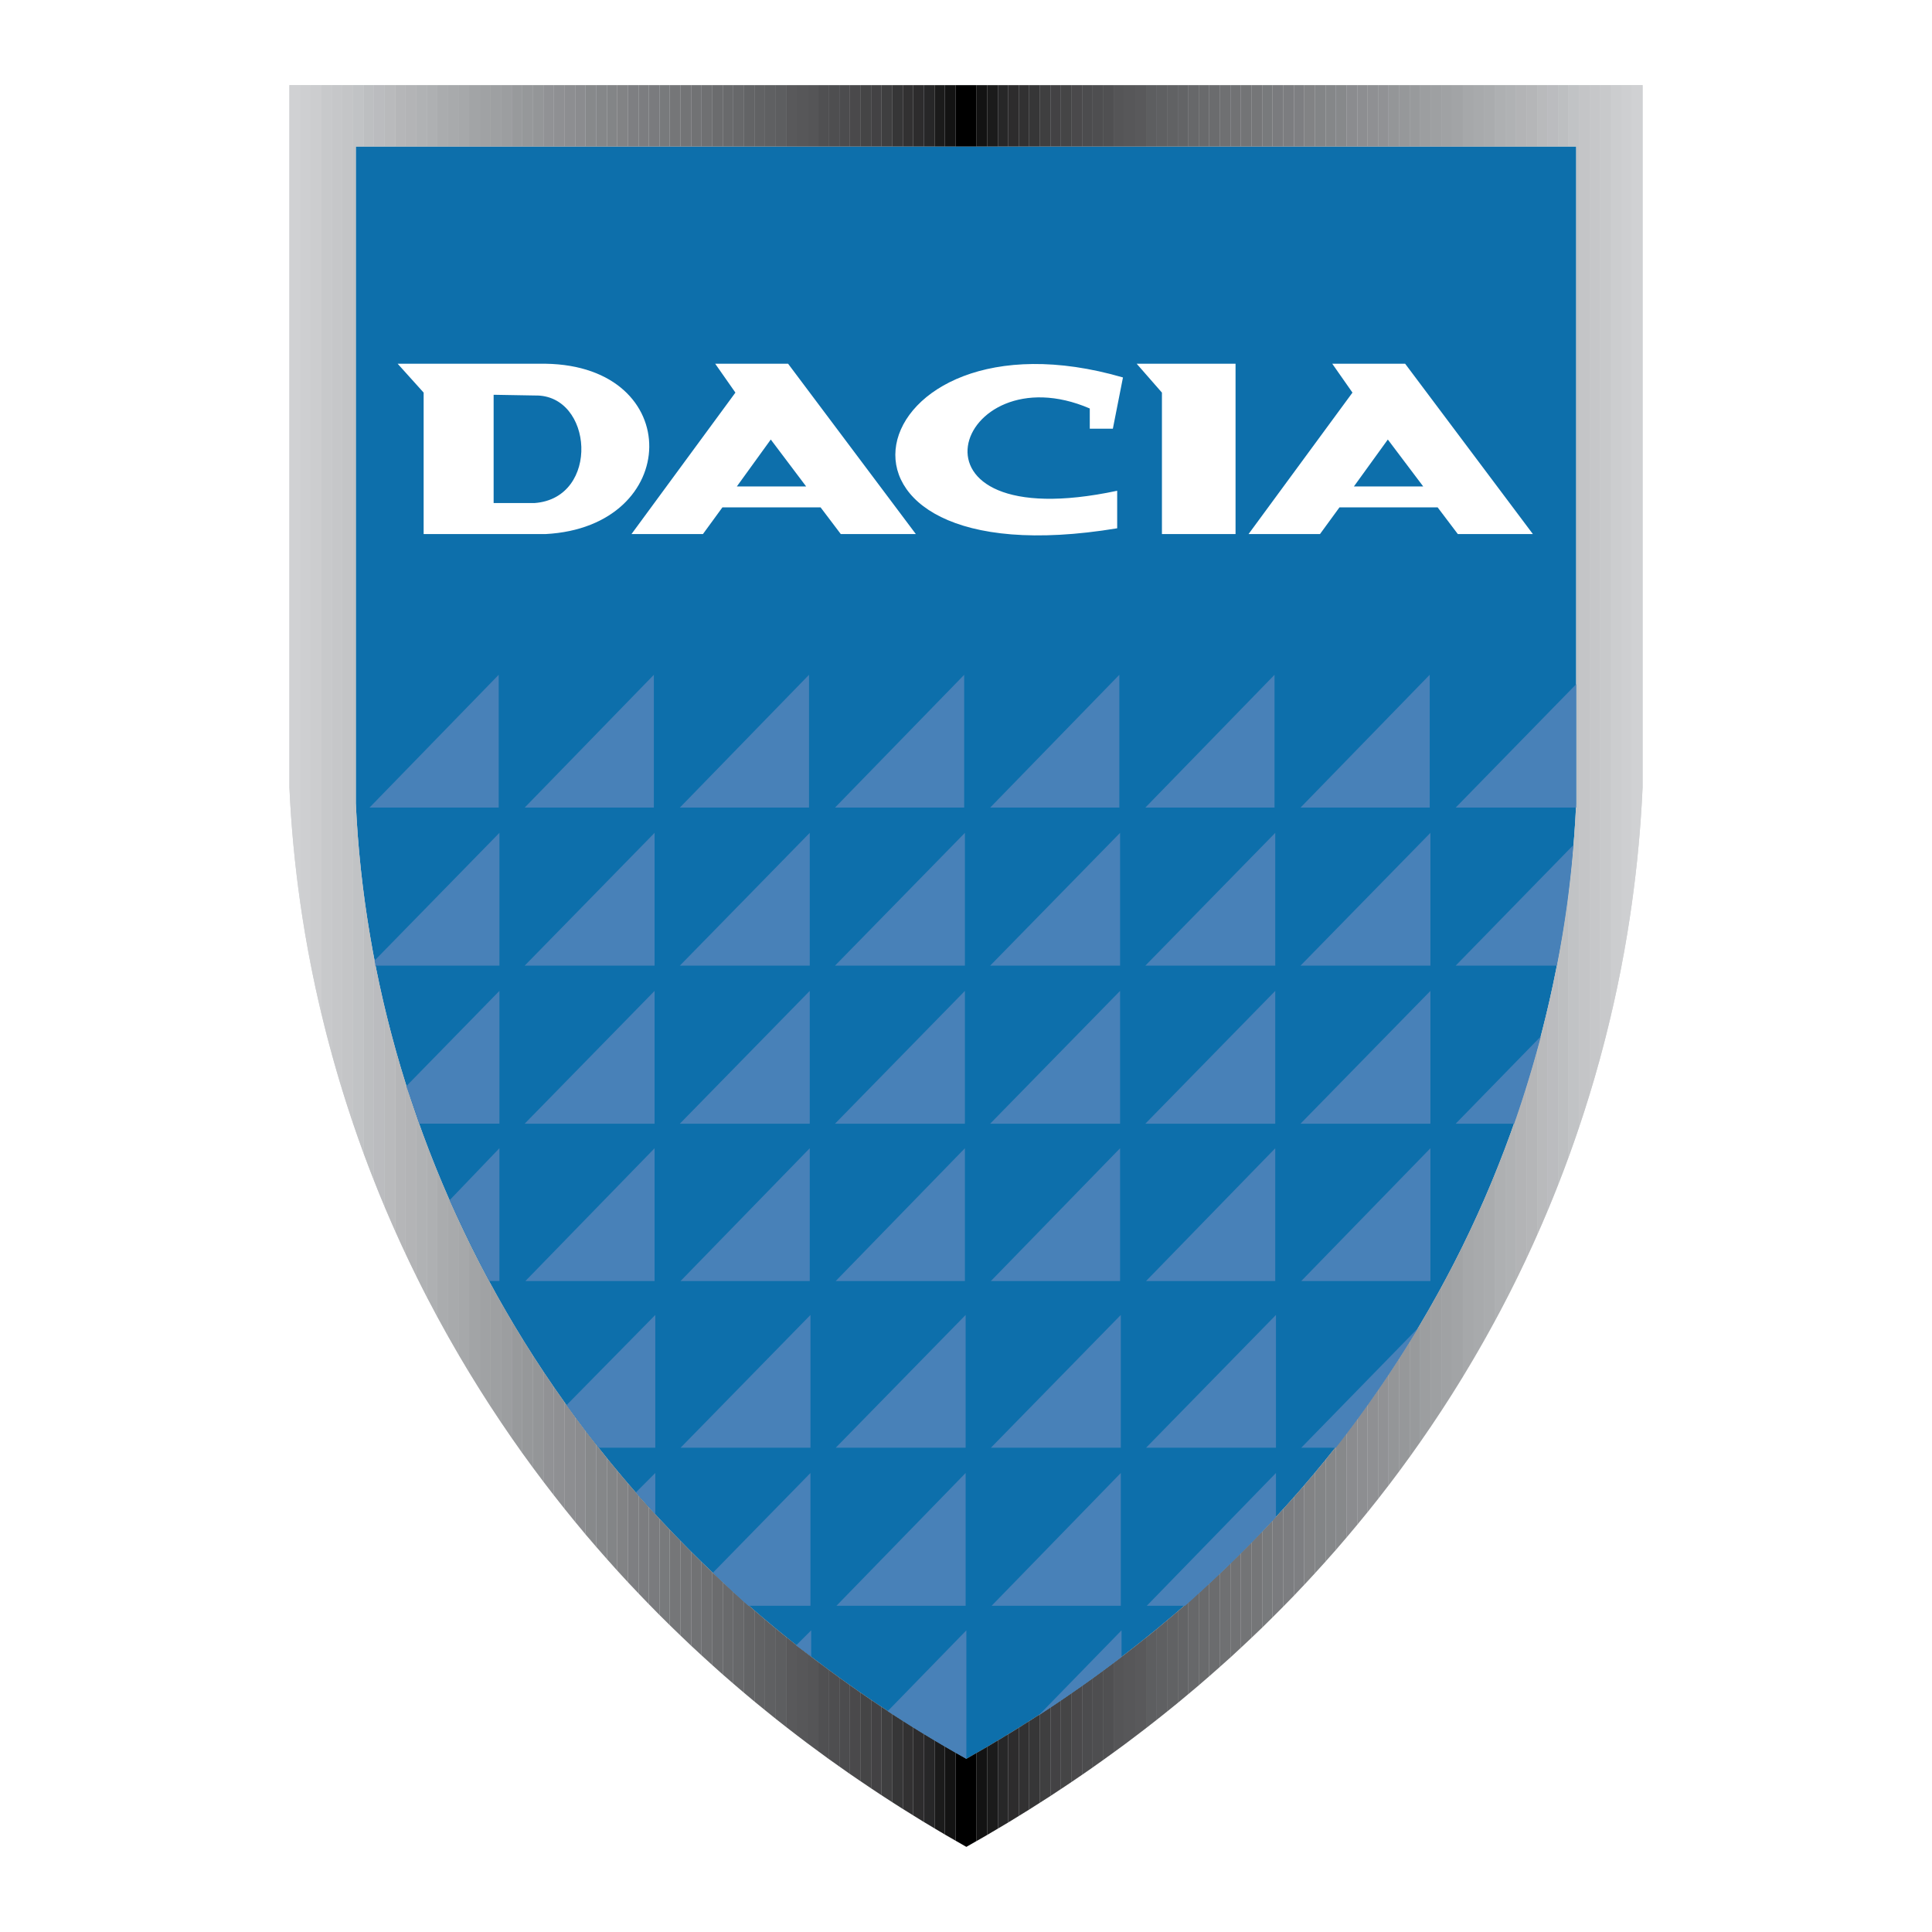 <svg id="dacia" xmlns="http://www.w3.org/2000/svg" width="528" height="528" viewBox="0 0 528 528">
  <path id="Path_692" data-name="Path 692" d="M0,0H528V528H0Z" fill="#fff" fill-rule="evenodd"/>
  <path id="Path_693" data-name="Path 693" d="M213.879,489.948C338.732,419.73,393.958,306.325,398.686,200.406V8.5H28.872v191.91C33.606,306.325,91.4,420.919,213.879,489.948Zm0-24.06C326.3,402.573,376.2,300.408,380.543,204.746V25.261H47.018V204.748C51.357,300.408,103.23,403.754,213.879,465.888Z" transform="translate(50.22 14.778)" fill="#d0d1d3" fill-rule="evenodd"/>
  <path id="Path_694" data-name="Path 694" d="M202.357,455.243C314.782,391.928,364.682,289.763,369.022,194.1V14.616H35.5V194.1C39.835,289.763,91.708,393.109,202.357,455.243Z" transform="translate(61.741 25.423)" fill="#0d6fab" fill-rule="evenodd"/>
  <path id="Path_695" data-name="Path 695" d="M295.092,36.288H315.01l34.911,46.548H329.409l-5.523-7.3H297.065l-5.328,7.3H272.213l28.4-38.658-5.52-7.889ZM310.277,57l9.667,12.82H301.009Zm-68.635-20.71H268.66V82.836H248.542V44.177Zm-3.75,3.747-2.761,14h-6.309V48.517c-36.689-15.779-54.637,35.7,7.49,22.485V81.258C145.785,96.248,165.311,18.931,237.891,40.035ZM126.456,36.288h19.921l34.911,46.548H160.775l-5.523-7.3H128.428l-5.325,7.3H103.576l28.4-38.658ZM141.643,57l9.665,12.82H132.373ZM39.672,36.288H80.105c38.264.592,37.278,44.575,0,46.548H46.772V44.177l-7.1-7.889ZM65.9,44.769V74.354H77.147c17.948-1.381,15.976-29.783,0-29.388Z" transform="translate(69.005 63.119)" fill="#fff" fill-rule="evenodd"/>
  <path id="Path_697" data-name="Path 697" d="M165.75,8.5v191.91q-.707,15.865-2.959,31.906V8.5Z" transform="translate(283.156 14.778)" fill="#d0d1d3" fill-rule="evenodd"/>
  <path id="Path_698" data-name="Path 698" d="M164.544,8.5V232.315q-1.169,8.36-2.761,16.653V8.5Z" transform="translate(281.403 14.778)" fill="#cecfd1" fill-rule="evenodd"/>
  <path id="Path_699" data-name="Path 699" d="M163.662,8.5V248.965q-1.329,6.965-2.959,13.867V8.5Z" transform="translate(279.524 14.778)" fill="#cccdcf" fill-rule="evenodd"/>
  <path id="Path_700" data-name="Path 700" d="M162.582,8.5V262.831c-.915,3.89-1.893,7.774-2.959,11.659V8.5h2.959Z" transform="translate(277.646 14.778)" fill="#c8c9cb" fill-rule="evenodd"/>
  <path id="Path_701" data-name="Path 701" d="M161.376,8.5V274.49q-1.307,4.8-2.761,9.555V8.5Z" transform="translate(275.893 14.778)" fill="#c6c7c9" fill-rule="evenodd"/>
  <path id="Path_702" data-name="Path 702" d="M160.494,8.5V284.045q-1.412,4.631-2.959,9.218V8.5Z" transform="translate(274.014 14.778)" fill="#c4c5c7" fill-rule="evenodd"/>
  <path id="Path_703" data-name="Path 703" d="M159.414,8.5V293.263q-1.422,4.236-2.958,8.432V229.682q1.607-12.512,2.172-24.937V25.261h-2.172V8.5h2.959Z" transform="translate(272.135 14.778)" fill="#c1c3c5" fill-rule="evenodd"/>
  <path id="Path_704" data-name="Path 704" d="M158.208,8.5V25.261h-2.761V8.5Zm0,221.186V301.7q-1.331,3.653-2.761,7.287V247.2Q157.095,238.439,158.208,229.682Z" transform="translate(270.382 14.778)" fill="#bdbfc1" fill-rule="evenodd"/>
  <path id="Path_705" data-name="Path 705" d="M157.326,8.5V25.261h-2.959V8.5Zm0,238.707v61.779q-1.43,3.653-2.959,7.292V261.182q1.656-6.981,2.959-13.979Z" transform="translate(268.504 14.778)" fill="#bbbcbf" fill-rule="evenodd"/>
  <path id="Path_706" data-name="Path 706" d="M156.12,8.5V25.261h-2.761V8.5Zm0,252.686v55.092q-1.343,3.21-2.761,6.388V272.011Q154.855,266.6,156.12,261.182Z" transform="translate(266.75 14.778)" fill="#b9babc" fill-rule="evenodd"/>
  <path id="Path_707" data-name="Path 707" d="M155.238,8.5V25.261h-2.959V8.5Zm0,263.515v50.651c-.964,2.167-1.942,4.334-2.959,6.49V282.089Q153.853,277.06,155.238,272.011Z" transform="translate(264.872 14.778)" fill="#b5b6b8" fill-rule="evenodd"/>
  <path id="Path_708" data-name="Path 708" d="M154.158,8.5V25.261H151.2V8.5Zm0,273.6v47.063q-1.446,3.082-2.959,6.142V291.069Q152.756,286.594,154.158,282.092Z" transform="translate(262.993 14.778)" fill="#b3b4b6" fill-rule="evenodd"/>
  <path id="Path_709" data-name="Path 709" d="M152.952,8.5V25.261h-2.761V8.5Zm0,282.573V335.3q-1.348,2.737-2.761,5.457V298.7Q151.629,294.9,152.952,291.069Z" transform="translate(261.24 14.778)" fill="#b0b2b4" fill-rule="evenodd"/>
  <path id="Path_710" data-name="Path 710" d="M152.07,8.5V25.261h-2.959V8.5Zm0,290.21v42.05q-1.446,2.8-2.959,5.586v-40.1q1.533-3.768,2.959-7.539Z" transform="translate(259.361 14.778)" fill="#aeb0b2" fill-rule="evenodd"/>
  <path id="Path_711" data-name="Path 711" d="M150.99,8.5V25.261h-2.959V8.5Zm0,297.749v40.1q-1.455,2.691-2.959,5.355v-38.42q1.533-3.513,2.959-7.032Z" transform="translate(257.483 14.778)" fill="#aaacae" fill-rule="evenodd"/>
  <path id="Path_712" data-name="Path 712" d="M149.784,8.5V25.261h-2.761V8.5Zm0,304.779v38.42q-1.356,2.408-2.761,4.8v-37.1C147.965,317.356,148.891,315.318,149.784,313.275Z" transform="translate(255.73 14.778)" fill="#a8aaac" fill-rule="evenodd"/>
  <path id="Path_713" data-name="Path 713" d="M148.9,8.5V25.261h-2.959V8.5Zm0,310.9v37.1q-1.455,2.482-2.959,4.95V325.613c1.016-2.065,2-4.142,2.959-6.218Z" transform="translate(253.851 14.778)" fill="#a6a8aa" fill-rule="evenodd"/>
  <path id="Path_714" data-name="Path 714" d="M147.822,8.5V25.261h-2.959V8.5Zm0,317.117v35.837q-1.459,2.4-2.958,4.767V331.47C145.874,329.525,146.865,327.571,147.822,325.613Z" transform="translate(251.972 14.778)" fill="#a2a4a6" fill-rule="evenodd"/>
  <path id="Path_715" data-name="Path 715" d="M146.616,8.5V25.261h-2.761V8.5Zm0,322.974v34.746q-1.356,2.149-2.761,4.29V336.674q1.413-2.6,2.761-5.2Z" transform="translate(250.219 14.778)" fill="#a0a2a4" fill-rule="evenodd"/>
  <path id="Path_716" data-name="Path 716" d="M145.734,8.5V25.261h-2.959V8.5Zm0,328.181v33.831q-1.46,2.239-2.959,4.451V342.008Q144.287,339.349,145.734,336.677Z" transform="translate(248.341 14.778)" fill="#9ea0a2" fill-rule="evenodd"/>
  <path id="Path_717" data-name="Path 717" d="M144.654,8.5V25.261H141.7V8.5Zm0,333.509v32.952q-1.459,2.165-2.959,4.306V347.1q1.508-2.535,2.959-5.1Z" transform="translate(246.462 14.778)" fill="#9c9ea0" fill-rule="evenodd"/>
  <path id="Path_718" data-name="Path 718" d="M143.448,8.5V25.261h-2.761V8.5Zm0,338.61v32.16q-1.364,1.96-2.761,3.9v-31.5Q142.092,349.392,143.448,347.106Z" transform="translate(244.709 14.778)" fill="#989a9c" fill-rule="evenodd"/>
  <path id="Path_719" data-name="Path 719" d="M142.567,8.5V25.261h-2.959V8.5Zm0,343.168v31.5q-1.459,2.03-2.959,4.054V356.349q1.5-2.334,2.959-4.684Z" transform="translate(242.832 14.778)" fill="#96989a" fill-rule="evenodd"/>
  <path id="Path_720" data-name="Path 720" d="M141.486,8.5V25.261h-2.959V8.5Zm0,347.855v30.873c-.972,1.315-1.959,2.633-2.959,3.939v-30.3q1.5-2.256,2.959-4.509Z" transform="translate(240.952 14.778)" fill="#949698" fill-rule="evenodd"/>
  <path id="Path_721" data-name="Path 721" d="M140.28,8.5V25.261h-2.761V8.5Zm0,352.359v30.3c-.909,1.194-1.83,2.375-2.761,3.564v-29.8Q138.924,362.89,140.28,360.855Z" transform="translate(239.198 14.778)" fill="#919295" fill-rule="evenodd"/>
  <path id="Path_722" data-name="Path 722" d="M139.4,8.5V25.261H136.44V8.5Zm0,356.424v29.8c-.972,1.241-1.964,2.476-2.959,3.709V369.117Q137.94,367.029,139.4,364.92Z" transform="translate(237.322 14.778)" fill="#8f9093" fill-rule="evenodd"/>
  <path id="Path_723" data-name="Path 723" d="M138.192,8.5V25.261h-2.761V8.5Zm0,360.621v29.314q-1.364,1.693-2.761,3.375V372.914Q136.828,371.028,138.192,369.117Z" transform="translate(235.567 14.778)" fill="#8d8e91" fill-rule="evenodd"/>
  <path id="Path_724" data-name="Path 724" d="M137.311,8.5V25.261h-2.959V8.5Zm0,364.418v28.892c-.972,1.178-1.964,2.353-2.959,3.526V376.853Q135.852,374.893,137.311,372.914Z" transform="translate(233.69 14.778)" fill="#8b8c8f" fill-rule="evenodd"/>
  <path id="Path_725" data-name="Path 725" d="M136.231,8.5V25.261h-2.959V8.5Zm0,368.357v28.479c-.978,1.151-1.959,2.307-2.959,3.446V380.666Q134.772,378.776,136.231,376.853Z" transform="translate(231.811 14.778)" fill="#87898b" fill-rule="evenodd"/>
  <path id="Path_726" data-name="Path 726" d="M135.024,8.5V25.261h-2.761V8.5Zm0,372.17v28.112c-.909,1.044-1.835,2.082-2.761,3.115V384.107c.934-1.145,1.852-2.285,2.761-3.441Z" transform="translate(230.056 14.778)" fill="#858789" fill-rule="evenodd"/>
  <path id="Path_727" data-name="Path 727" d="M134.143,8.5V25.261h-2.959V8.5Zm0,375.611v27.786c-.972,1.09-1.964,2.178-2.959,3.263V387.693q1.492-1.783,2.959-3.586Z" transform="translate(228.179 14.778)" fill="#838587" fill-rule="evenodd"/>
  <path id="Path_728" data-name="Path 728" d="M133.063,8.5V25.261H130.1V8.5Zm0,379.2v27.462q-1.467,1.607-2.959,3.194v-27.18Q131.6,389.439,133.063,387.693Z" transform="translate(226.301 14.778)" fill="#828385" fill-rule="evenodd"/>
  <path id="Path_729" data-name="Path 729" d="M131.857,8.5V25.261H129.1V8.5Zm0,382.673v27.18c-.915.972-1.83,1.942-2.761,2.909V394.33q1.4-1.57,2.761-3.161Z" transform="translate(224.548 14.778)" fill="#7e7f82" fill-rule="evenodd"/>
  <path id="Path_730" data-name="Path 730" d="M130.975,8.5V25.261h-2.959V8.5Zm0,385.837v26.928c-.972,1.016-1.97,2.022-2.959,3.033V397.628Q129.508,395.989,130.975,394.333Z" transform="translate(222.669 14.778)" fill="#7c7d80" fill-rule="evenodd"/>
  <path id="Path_731" data-name="Path 731" d="M129.895,8.5V25.261h-2.959V8.5Zm0,389.132v26.665c-.978.989-1.964,1.986-2.959,2.969V400.842c1-1.068,1.978-2.139,2.959-3.213Z" transform="translate(220.791 14.778)" fill="#7a7b7e" fill-rule="evenodd"/>
  <path id="Path_732" data-name="Path 732" d="M128.689,8.5V25.261h-2.761V8.5Zm0,392.348v26.421c-.915.909-1.83,1.824-2.761,2.728V403.756Q127.325,402.3,128.689,400.844Z" transform="translate(219.037 14.778)" fill="#787a7c" fill-rule="evenodd"/>
  <path id="Path_733" data-name="Path 733" d="M127.807,8.5V25.261h-2.959V8.5Zm0,395.258v26.238c-.973.948-1.97,1.887-2.959,2.824V406.792c.994-1.011,1.983-2.016,2.959-3.038Z" transform="translate(217.159 14.778)" fill="#757678" fill-rule="evenodd"/>
  <path id="Path_734" data-name="Path 734" d="M126.727,8.5V25.261h-2.959V8.5Zm0,398.3v26.024q-1.467,1.4-2.959,2.778V409.758Q125.26,408.279,126.727,406.794Z" transform="translate(215.28 14.778)" fill="#737476" fill-rule="evenodd"/>
  <path id="Path_735" data-name="Path 735" d="M125.521,8.5V25.261H122.76V8.5Zm0,401.262V435.6c-.915.855-1.83,1.707-2.761,2.559V412.468c.931-.9,1.846-1.805,2.761-2.709Z" transform="translate(213.527 14.778)" fill="#717274" fill-rule="evenodd"/>
  <path id="Path_736" data-name="Path 736" d="M124.639,8.5V25.261H121.68V8.5Zm0,403.969v25.687c-.973.882-1.97,1.767-2.959,2.643V415.289q1.492-1.405,2.959-2.824Z" transform="translate(211.648 14.778)" fill="#6f7072" fill-rule="evenodd"/>
  <path id="Path_737" data-name="Path 737" d="M123.559,8.5V25.261H120.6V8.5Zm0,406.793V440.8q-1.467,1.315-2.959,2.611V418.034q1.49-1.361,2.959-2.745Z" transform="translate(209.77 14.778)" fill="#6b6c6e" fill-rule="evenodd"/>
  <path id="Path_738" data-name="Path 738" d="M122.353,8.5V25.261h-2.761V8.5Zm0,409.538v25.372q-1.372,1.2-2.761,2.391V420.543Q120.981,419.3,122.353,418.034Z" transform="translate(208.017 14.778)" fill="#696a6c" fill-rule="evenodd"/>
  <path id="Path_739" data-name="Path 739" d="M121.471,8.5V25.261h-2.959V8.5Zm0,412.047V445.8c-.978.836-1.97,1.657-2.959,2.487v-25.1C119.506,422.31,120.49,421.425,121.471,420.543Z" transform="translate(206.138 14.778)" fill="#67686a" fill-rule="evenodd"/>
  <path id="Path_740" data-name="Path 740" d="M120.265,8.5V25.261H117.5V8.5Zm0,414.685v25.1c-.915.764-1.835,1.537-2.761,2.3V425.573C118.43,424.781,119.356,423.984,120.265,423.181Z" transform="translate(204.385 14.778)" fill="#636466" fill-rule="evenodd"/>
  <path id="Path_741" data-name="Path 741" d="M119.383,8.5V25.261h-2.959V8.5Zm0,417.077v25.013c-.978.8-1.97,1.6-2.959,2.391v-24.9C117.418,427.247,118.4,426.414,119.383,425.573Z" transform="translate(202.506 14.778)" fill="#616264" fill-rule="evenodd"/>
  <path id="Path_742" data-name="Path 742" d="M118.3,8.5V25.261h-2.959V8.5Zm0,419.586v24.9c-.978.792-1.97,1.572-2.959,2.353V430.542C116.338,429.731,117.322,428.907,118.3,428.082Z" transform="translate(200.628 14.778)" fill="#5f6062" fill-rule="evenodd"/>
  <path id="Path_743" data-name="Path 743" d="M117.1,8.5V25.261h-2.761V8.5Zm0,422.046v24.789q-1.372,1.085-2.761,2.161V432.78C115.262,432.035,116.182,431.293,117.1,430.542Z" transform="translate(198.874 14.778)" fill="#5d5e60" fill-rule="evenodd"/>
  <path id="Path_744" data-name="Path 744" d="M116.215,8.5V25.261h-2.959V8.5Zm0,424.284v24.712c-.978.753-1.97,1.509-2.959,2.257V435.122C114.245,434.347,115.237,433.566,116.215,432.78Z" transform="translate(196.996 14.778)" fill="#59595b" fill-rule="evenodd"/>
  <path id="Path_745" data-name="Path 745" d="M115.135,8.5V25.261h-2.959V8.5Zm0,426.626v24.627c-.983.742-1.964,1.493-2.959,2.23V437.426Q113.668,436.284,115.135,435.122Z" transform="translate(195.117 14.778)" fill="#575759" fill-rule="evenodd"/>
  <path id="Path_746" data-name="Path 746" d="M113.929,8.5V25.261h-2.761V8.5Zm0,428.933v24.553c-.909.679-1.841,1.348-2.761,2.016V439.519q1.389-1.04,2.761-2.09Z" transform="translate(193.364 14.778)" fill="#555557" fill-rule="evenodd"/>
  <path id="Path_747" data-name="Path 747" d="M113.047,8.5V25.261h-2.959V8.5Zm0,431.026V464c-.978.718-1.97,1.433-2.959,2.139V441.716c.989-.729,1.981-1.463,2.959-2.194Z" transform="translate(191.485 14.778)" fill="#505052" fill-rule="evenodd"/>
  <path id="Path_748" data-name="Path 748" d="M111.967,8.5V25.261h-2.959V8.5Zm0,433.22V466.14c-.978.707-1.97,1.4-2.959,2.1V443.883C110,443.165,110.983,442.442,111.967,441.716Z" transform="translate(189.607 14.778)" fill="#4e4e50" fill-rule="evenodd"/>
  <path id="Path_749" data-name="Path 749" d="M110.761,8.5V25.261H108V8.5Zm0,435.387v24.356q-1.372.961-2.761,1.915V445.836c.92-.649,1.852-1.3,2.761-1.953Z" transform="translate(187.854 14.778)" fill="#4c4c4e" fill-rule="evenodd"/>
  <path id="Path_750" data-name="Path 750" d="M109.879,8.5V25.261H106.92V8.5Zm0,437.34v24.318l-2.959,2.022V447.9C107.909,447.219,108.9,446.529,109.879,445.836Z" transform="translate(185.975 14.778)" fill="#4a494b" fill-rule="evenodd"/>
  <path id="Path_751" data-name="Path 751" d="M108.8,8.5V25.261H105.84V8.5Zm0,439.408v24.268c-.978.663-1.97,1.315-2.959,1.975V449.926c.994-.671,1.978-1.348,2.959-2.022Z" transform="translate(184.096 14.778)" fill="#454546" fill-rule="evenodd"/>
  <path id="Path_752" data-name="Path 752" d="M107.593,8.5V25.261h-2.761V8.5Zm0,441.433V474.15c-.92.605-1.835,1.219-2.761,1.824V451.77C105.752,451.153,106.678,450.542,107.593,449.929Z" transform="translate(182.343 14.778)" fill="#434244" fill-rule="evenodd"/>
  <path id="Path_753" data-name="Path 753" d="M106.711,8.5V25.261h-2.959V8.5Zm0,443.274v24.205c-.978.636-1.97,1.263-2.959,1.893v-24.15C104.746,453.074,105.727,452.416,106.711,451.77Z" transform="translate(180.465 14.778)" fill="#3f3f40" fill-rule="evenodd"/>
  <path id="Path_754" data-name="Path 754" d="M105.631,8.5V25.261h-2.959V8.5Zm0,445.219v24.15c-.983.63-1.964,1.263-2.959,1.887V455.6C103.661,454.977,104.653,454.353,105.631,453.715Z" transform="translate(178.586 14.778)" fill="#363637" fill-rule="evenodd"/>
  <path id="Path_755" data-name="Path 755" d="M104.425,8.5V25.261h-2.761V8.5Zm0,447.109v24.15c-.915.567-1.841,1.134-2.761,1.7V457.341Q103.053,456.479,104.425,455.6Z" transform="translate(176.833 14.778)" fill="#323132" fill-rule="evenodd"/>
  <path id="Path_756" data-name="Path 756" d="M103.543,8.5V25.261h-2.959V8.5Zm0,448.848v24.115c-.983.605-1.964,1.214-2.959,1.819V459.169C101.573,458.563,102.565,457.952,103.543,457.344Z" transform="translate(174.954 14.778)" fill="#2d2c2d" fill-rule="evenodd"/>
  <path id="Path_757" data-name="Path 757" d="M102.337,8.5V25.261H99.576V8.5Zm0,450.673v24.109c-.915.551-1.841,1.09-2.761,1.638V460.834C100.5,460.281,101.422,459.73,102.337,459.169Z" transform="translate(173.201 14.778)" fill="#272728" fill-rule="evenodd"/>
  <path id="Path_758" data-name="Path 758" d="M101.455,8.5V25.261H98.5V8.5Zm0,452.335v24.082c-.983.589-1.964,1.178-2.959,1.756V462.593Q99.979,461.718,101.455,460.831Z" transform="translate(171.322 14.778)" fill="#1b1b1b" fill-rule="evenodd"/>
  <path id="Path_759" data-name="Path 759" d="M100.375,8.5V25.261H97.416V8.5Zm0,454.1v24.076c-.978.573-1.975,1.134-2.959,1.7V464.3C98.4,463.732,99.4,463.165,100.375,462.593Z" transform="translate(169.444 14.778)" fill="#131313" fill-rule="evenodd"/>
  <path id="Path_760" data-name="Path 760" d="M101.048,8.5V25.261H98.287V8.5Zm0,455.8v24.065c-.92.529-1.833,1.06-2.761,1.583v-24.06C99.215,465.362,100.127,464.828,101.048,464.3ZM98.287,8.5v0Zm0,457.392v0Zm0-457.392V25.261H95.328V8.5Zm0,457.392v24.06c-.994-.562-1.972-1.134-2.959-1.7V464.193C96.314,464.76,97.292,465.327,98.287,465.888Z" transform="translate(165.812 14.778)" fill-rule="evenodd"/>
  <path id="Path_761" data-name="Path 761" d="M97.207,8.5V25.261H94.248V8.5Zm0,455.7v24.055c-.986-.567-1.981-1.129-2.959-1.7V462.481C95.229,463.059,96.218,463.626,97.207,464.193Z" transform="translate(163.934 14.778)" fill="#131313" fill-rule="evenodd"/>
  <path id="Path_762" data-name="Path 762" d="M96,8.5V25.261H93.24V8.5Zm0,453.985v24.066c-.929-.545-1.841-1.1-2.761-1.649V460.842C94.158,461.393,95.075,461.938,96,462.481Z" transform="translate(162.18 14.778)" fill="#1b1b1b" fill-rule="evenodd"/>
  <path id="Path_763" data-name="Path 763" d="M95.119,8.5V25.261H92.16V8.5Zm0,452.346V484.9c-.986-.589-1.978-1.172-2.959-1.767V459.054Q93.631,459.953,95.119,460.842Z" transform="translate(160.302 14.778)" fill="#272728" fill-rule="evenodd"/>
  <path id="Path_764" data-name="Path 764" d="M94.039,8.5V25.261H91.08V8.5Zm0,450.56v24.076c-.992-.605-1.972-1.219-2.959-1.83V457.237Q92.551,458.15,94.039,459.056Z" transform="translate(158.423 14.778)" fill="#2d2c2d" fill-rule="evenodd"/>
  <path id="Path_765" data-name="Path 765" d="M92.833,8.5V25.261H90.072V8.5Zm0,448.741V481.3c-.923-.573-1.846-1.14-2.761-1.718v-24.1c.918.583,1.835,1.172,2.761,1.75Z" transform="translate(156.67 14.778)" fill="#323132" fill-rule="evenodd"/>
  <path id="Path_766" data-name="Path 766" d="M91.951,8.5V25.261H88.992V8.5Zm0,446.991v24.1c-.992-.627-1.975-1.257-2.959-1.887V453.6C89.97,454.23,90.962,454.86,91.951,455.487Z" transform="translate(154.791 14.778)" fill="#363637" fill-rule="evenodd"/>
  <path id="Path_767" data-name="Path 767" d="M90.871,8.5V25.261H87.912V8.5Zm0,445.1v24.1c-.989-.635-1.978-1.279-2.959-1.92V451.641c.983.652,1.964,1.309,2.959,1.959Z" transform="translate(152.913 14.778)" fill="#3f3f40" fill-rule="evenodd"/>
  <path id="Path_768" data-name="Path 768" d="M89.665,8.5V25.261H86.9V8.5Zm0,443.145v24.137c-.926-.605-1.844-1.219-2.761-1.83V449.792q1.372.925,2.761,1.849Z" transform="translate(151.159 14.778)" fill="#434244" fill-rule="evenodd"/>
  <path id="Path_769" data-name="Path 769" d="M88.783,8.5V25.261H85.824V8.5Zm0,441.293v24.156c-.989-.663-1.978-1.326-2.959-2V447.759q1.467,1.023,2.959,2.03Z" transform="translate(149.281 14.778)" fill="#454546" fill-rule="evenodd"/>
  <path id="Path_770" data-name="Path 770" d="M87.7,8.5V25.261H84.744V8.5Zm0,439.266v24.189q-1.483-1.011-2.959-2.027V445.68c.983.7,1.964,1.4,2.959,2.082Z" transform="translate(147.402 14.778)" fill="#4a494b" fill-rule="evenodd"/>
  <path id="Path_771" data-name="Path 771" d="M86.5,8.5V25.261H83.736V8.5Zm0,437.184v24.244c-.926-.641-1.844-1.3-2.761-1.942V443.713c.912.66,1.838,1.315,2.761,1.967Z" transform="translate(145.649 14.778)" fill="#4c4c4e" fill-rule="evenodd"/>
  <path id="Path_772" data-name="Path 772" d="M85.615,8.5V25.261H82.656V8.5Zm0,435.214v24.268c-.989-.7-1.981-1.4-2.959-2.1V441.541Q84.127,442.638,85.615,443.71Z" transform="translate(143.771 14.778)" fill="#4e4e50" fill-rule="evenodd"/>
  <path id="Path_773" data-name="Path 773" d="M84.409,8.5V25.261H81.648V8.5Zm0,433.047v24.339c-.929-.674-1.841-1.348-2.761-2.027V439.481C82.563,440.168,83.483,440.859,84.409,441.543Z" transform="translate(142.017 14.778)" fill="#505052" fill-rule="evenodd"/>
  <path id="Path_774" data-name="Path 774" d="M83.527,8.5V25.261H80.568V8.5Zm0,430.982v24.375c-.989-.723-1.981-1.449-2.959-2.183V437.229C81.546,437.985,82.538,438.73,83.527,439.478Z" transform="translate(140.139 14.778)" fill="#555557" fill-rule="evenodd"/>
  <path id="Path_775" data-name="Path 775" d="M82.447,8.5V25.261H79.488V8.5Zm0,428.736v24.441c-.994-.742-1.975-1.5-2.959-2.246V434.911c.983.773,1.964,1.55,2.959,2.32Z" transform="translate(138.26 14.778)" fill="#575759" fill-rule="evenodd"/>
  <path id="Path_776" data-name="Path 776" d="M81.241,8.5V25.261H78.48V8.5h2.761Zm0,426.413v24.515c-.923-.712-1.846-1.419-2.761-2.134V432.7q1.372,1.109,2.761,2.205Z" transform="translate(136.507 14.778)" fill="#59595b" fill-rule="evenodd"/>
  <path id="Path_777" data-name="Path 777" d="M80.359,8.5V25.261H77.4V8.5Zm0,424.21v24.586q-1.488-1.15-2.959-2.323V430.3C78.375,431.106,79.37,431.9,80.359,432.706Z" transform="translate(134.628 14.778)" fill="#5d5e60" fill-rule="evenodd"/>
  <path id="Path_778" data-name="Path 778" d="M79.279,8.5V25.261H76.32V8.5Zm0,421.8v24.671c-.994-.792-1.975-1.589-2.959-2.386V427.822C77.3,428.649,78.284,429.479,79.279,430.3Z" transform="translate(132.75 14.778)" fill="#5f6062" fill-rule="evenodd"/>
  <path id="Path_779" data-name="Path 779" d="M78.073,8.5V25.261H75.312V8.5Zm0,419.323V452.58c-.923-.748-1.849-1.5-2.761-2.252V425.455C76.227,426.247,77.145,427.038,78.073,427.819Z" transform="translate(130.997 14.778)" fill="#616264" fill-rule="evenodd"/>
  <path id="Path_780" data-name="Path 780" d="M77.191,8.5V25.261H74.232V8.5Zm0,416.959v24.874q-1.492-1.237-2.959-2.482v-24.97c.975.866,1.967,1.723,2.959,2.578Z" transform="translate(129.118 14.778)" fill="#636466" fill-rule="evenodd"/>
  <path id="Path_781" data-name="Path 781" d="M76.111,8.5V25.261H73.152V8.5Zm0,414.381v24.969q-1.487-1.262-2.959-2.531V420.228Q74.619,421.56,76.111,422.877Z" transform="translate(127.239 14.778)" fill="#67686a" fill-rule="evenodd"/>
  <path id="Path_782" data-name="Path 782" d="M74.905,8.5V25.261H72.144V8.5Zm0,411.732v25.087c-.923-.8-1.849-1.594-2.761-2.4V417.692Q73.516,418.97,74.905,420.228Z" transform="translate(125.486 14.778)" fill="#696a6c" fill-rule="evenodd"/>
  <path id="Path_783" data-name="Path 783" d="M74.023,8.5V25.261H71.064V8.5Zm0,409.2v25.227q-1.492-1.315-2.959-2.649v-25.35Q72.531,416.308,74.023,417.692Z" transform="translate(123.608 14.778)" fill="#6b6c6e" fill-rule="evenodd"/>
  <path id="Path_784" data-name="Path 784" d="M72.943,8.5V25.261H69.984V8.5Zm0,406.423v25.35c-.992-.888-1.981-1.786-2.959-2.685v-25.5C70.959,413.032,71.951,413.974,72.943,414.919Z" transform="translate(121.729 14.778)" fill="#6f7072" fill-rule="evenodd"/>
  <path id="Path_785" data-name="Path 785" d="M71.737,8.5V25.261H68.976V8.5Zm0,403.588v25.5c-.923-.852-1.849-1.7-2.761-2.559V409.35Q70.348,410.723,71.737,412.084Z" transform="translate(119.976 14.778)" fill="#717274" fill-rule="evenodd"/>
  <path id="Path_786" data-name="Path 786" d="M70.855,8.5V25.261H67.9V8.5Zm0,400.854v25.676q-1.492-1.405-2.959-2.819V406.353c.978,1.008,1.964,2,2.959,3Z" transform="translate(118.097 14.778)" fill="#737476" fill-rule="evenodd"/>
  <path id="Path_787" data-name="Path 787" d="M69.775,8.5V25.261H66.816V8.5Zm0,397.857v25.854c-.992-.953-1.981-1.9-2.959-2.868V403.288q1.467,1.541,2.959,3.065Z" transform="translate(116.219 14.778)" fill="#757678" fill-rule="evenodd"/>
  <path id="Path_788" data-name="Path 788" d="M68.569,8.5V25.261H65.808V8.5Zm0,394.792V429.34q-1.389-1.364-2.761-2.734V400.357C66.72,401.335,67.643,402.315,68.569,403.288Z" transform="translate(114.465 14.778)" fill="#787a7c" fill-rule="evenodd"/>
  <path id="Path_789" data-name="Path 789" d="M67.687,8.5V25.261H64.728V8.5Zm0,391.861v26.249c-1-1-1.978-2.005-2.959-3.013V397.13q1.463,1.623,2.959,3.227Z" transform="translate(112.587 14.778)" fill="#7a7b7e" fill-rule="evenodd"/>
  <path id="Path_790" data-name="Path 790" d="M66.481,8.5V25.261H63.72V8.5h2.761Zm0,388.634v26.462c-.926-.953-1.849-1.9-2.761-2.863V394.021C64.635,395.059,65.55,396.1,66.481,397.13Z" transform="translate(110.834 14.778)" fill="#7c7d80" fill-rule="evenodd"/>
  <path id="Path_791" data-name="Path 791" d="M65.6,8.5V25.261H62.64V8.5Zm0,385.525V420.73c-.992-1.044-1.983-2.087-2.959-3.137V390.6c.978,1.148,1.961,2.282,2.959,3.416Z" transform="translate(108.955 14.778)" fill="#7e7f82" fill-rule="evenodd"/>
  <path id="Path_792" data-name="Path 792" d="M64.519,8.5V25.261H61.56V8.5Zm0,382.111V417.6q-1.5-1.607-2.959-3.221V387.1q1.467,1.759,2.959,3.509Z" transform="translate(107.077 14.778)" fill="#828385" fill-rule="evenodd"/>
  <path id="Path_793" data-name="Path 793" d="M63.313,8.5V25.261H60.552V8.5Zm0,378.6v27.276q-1.393-1.541-2.761-3.087V383.726Q61.916,385.423,63.313,387.1Z" transform="translate(105.323 14.778)" fill="#838587" fill-rule="evenodd"/>
  <path id="Path_794" data-name="Path 794" d="M62.431,8.5V25.261H59.472V8.5Zm0,375.233V411.29q-1.492-1.685-2.959-3.375v-27.9Q60.935,381.874,62.431,383.729Z" transform="translate(103.445 14.778)" fill="#858789" fill-rule="evenodd"/>
  <path id="Path_795" data-name="Path 795" d="M61.351,8.5V25.261H58.392V8.5Zm0,371.518v27.9q-1.492-1.715-2.959-3.452V376.179C59.367,377.464,60.353,378.735,61.351,380.014Z" transform="translate(101.566 14.778)" fill="#87898b" fill-rule="evenodd"/>
  <path id="Path_796" data-name="Path 796" d="M60.145,8.5V25.261H57.384V8.5Zm0,367.683V404.46q-1.4-1.66-2.761-3.328V372.486q1.364,1.853,2.761,3.693Z" transform="translate(99.813 14.778)" fill="#8b8c8f" fill-rule="evenodd"/>
  <path id="Path_797" data-name="Path 797" d="M59.263,8.5V25.261H56.3V8.5Zm0,363.99v28.646c-1-1.208-1.981-2.43-2.959-3.649V368.4Q57.763,370.454,59.263,372.486Z" transform="translate(97.934 14.778)" fill="#8d8e91" fill-rule="evenodd"/>
  <path id="Path_798" data-name="Path 798" d="M58.183,8.5V25.261H55.224V8.5Zm0,359.9v29.084q-1.5-1.87-2.959-3.75V364.172Q56.683,366.293,58.183,368.4Z" transform="translate(96.056 14.778)" fill="#8f9093" fill-rule="evenodd"/>
  <path id="Path_799" data-name="Path 799" d="M56.977,8.5V25.261H54.216V8.5Zm0,355.676v29.561q-1.393-1.792-2.761-3.594V360.091q1.36,2.046,2.761,4.082Z" transform="translate(94.302 14.778)" fill="#919295" fill-rule="evenodd"/>
  <path id="Path_800" data-name="Path 800" d="M56.095,8.5V25.261H53.136V8.5Zm0,351.595v30.048q-1.5-1.968-2.959-3.953V355.554Q54.595,357.822,56.095,360.091Z" transform="translate(92.424 14.778)" fill="#949698" fill-rule="evenodd"/>
  <path id="Path_801" data-name="Path 801" d="M55.015,8.5V25.261H52.056V8.5Zm0,347.058v30.632q-1.5-2.03-2.959-4.071V350.837q1.455,2.363,2.959,4.717Z" transform="translate(90.545 14.778)" fill="#96989a" fill-rule="evenodd"/>
  <path id="Path_802" data-name="Path 802" d="M53.809,8.5V25.261H51.048V8.5Zm0,342.338v31.278q-1.4-1.96-2.761-3.928v-31.93q1.356,2.3,2.761,4.58Z" transform="translate(88.792 14.778)" fill="#989a9c" fill-rule="evenodd"/>
  <path id="Path_803" data-name="Path 803" d="M52.927,8.5V25.261H49.968V8.5Zm0,337.758v31.93q-1.5-2.157-2.959-4.339v-32.7Q51.419,343.706,52.927,346.254Z" transform="translate(86.914 14.778)" fill="#9c9ea0" fill-rule="evenodd"/>
  <path id="Path_804" data-name="Path 804" d="M51.847,8.5V25.261H48.888V8.5Zm0,332.649v32.7q-1.5-2.231-2.959-4.479V335.811q1.446,2.671,2.959,5.334Z" transform="translate(85.035 14.778)" fill="#9ea0a2" fill-rule="evenodd"/>
  <path id="Path_805" data-name="Path 805" d="M50.641,8.5V25.261H47.88V8.5Zm0,327.313v33.557q-1.4-2.15-2.761-4.323V330.6c.9,1.745,1.824,3.479,2.761,5.21Z" transform="translate(83.282 14.778)" fill="#a0a2a4" fill-rule="evenodd"/>
  <path id="Path_806" data-name="Path 806" d="M49.759,8.5V25.261H46.8V8.5Zm0,322.1v34.445q-1.5-2.383-2.959-4.788V324.7C47.767,326.673,48.745,328.64,49.759,330.6Z" transform="translate(81.403 14.778)" fill="#a2a4a6" fill-rule="evenodd"/>
  <path id="Path_807" data-name="Path 807" d="M48.553,8.5V25.261H45.792V8.5Zm0,316.207v35.554q-1.4-2.309-2.761-4.632v-36.7Q47.14,321.816,48.553,324.7Z" transform="translate(79.65 14.778)" fill="#a6a8aa" fill-rule="evenodd"/>
  <path id="Path_808" data-name="Path 808" d="M47.671,8.5V25.261H44.712V8.5Zm0,310.422v36.7q-1.5-2.568-2.959-5.153v-38.1Q46.15,315.658,47.671,318.918Z" transform="translate(77.771 14.778)" fill="#a8aaac" fill-rule="evenodd"/>
  <path id="Path_809" data-name="Path 809" d="M46.591,8.5V25.261H43.632V8.5Zm0,303.869v38.1q-1.5-2.671-2.959-5.361V305.349Q45.066,308.867,46.591,312.365Z" transform="translate(75.893 14.778)" fill="#aaacae" fill-rule="evenodd"/>
  <path id="Path_810" data-name="Path 810" d="M45.385,8.5V25.261H42.624V8.5Zm0,296.853v39.759q-1.4-2.6-2.761-5.216V298.337q1.335,3.513,2.761,7.013Z" transform="translate(74.14 14.778)" fill="#aeb0b2" fill-rule="evenodd"/>
  <path id="Path_811" data-name="Path 811" d="M44.5,8.5V25.261H41.544V8.5Zm0,289.841v41.556c-1.011-1.948-1.992-3.906-2.959-5.865V290.22q1.418,4.068,2.959,8.117Z" transform="translate(72.261 14.778)" fill="#b0b2b4" fill-rule="evenodd"/>
  <path id="Path_812" data-name="Path 812" d="M43.423,8.5V25.261H40.464V8.5Zm0,281.724v43.808q-1.516-3.065-2.959-6.153V281.284Q41.869,285.763,43.423,290.22Z" transform="translate(70.382 14.778)" fill="#b3b4b6" fill-rule="evenodd"/>
  <path id="Path_813" data-name="Path 813" d="M42.217,8.5V25.261H39.456V8.5Zm0,272.788v46.591c-.94-2-1.863-4.013-2.761-6.024V271.976q1.307,4.676,2.761,9.309Z" transform="translate(68.629 14.778)" fill="#b5b6b8" fill-rule="evenodd"/>
  <path id="Path_814" data-name="Path 814" d="M41.335,8.5V25.261H38.376V8.5Zm0,263.48v49.876q-1.52-3.4-2.959-6.816v-54.5Q39.74,266.26,41.335,271.976Z" transform="translate(66.751 14.778)" fill="#b9babc" fill-rule="evenodd"/>
  <path id="Path_815" data-name="Path 815" d="M40.255,8.5V25.261H37.3V8.5Zm0,252.04v54.5q-1.529-3.637-2.959-7.287V246.7Q38.611,253.624,40.255,260.536Z" transform="translate(64.872 14.778)" fill="#bbbcbf" fill-rule="evenodd"/>
  <path id="Path_816" data-name="Path 816" d="M39.049,8.5V25.261H36.288V8.5Zm0,238.209v61.042c-.945-2.4-1.874-4.81-2.761-7.224V229.4Q37.414,238.039,39.049,246.7Z" transform="translate(63.119 14.778)" fill="#bdbfc1" fill-rule="evenodd"/>
  <path id="Path_817" data-name="Path 817" d="M38.167,8.5V25.261H36V204.748Q36.552,217,38.167,229.4v71.125q-1.532-4.184-2.959-8.4V8.5Z" transform="translate(61.24 14.778)" fill="#c1c3c5" fill-rule="evenodd"/>
  <path id="Path_818" data-name="Path 818" d="M37.087,8.5V292.118q-1.545-4.561-2.959-9.166V8.5Z" transform="translate(59.362 14.778)" fill="#c4c5c7" fill-rule="evenodd"/>
  <path id="Path_819" data-name="Path 819" d="M35.881,8.5V282.952q-1.45-4.72-2.761-9.481V8.5Z" transform="translate(57.608 14.778)" fill="#c6c7c9" fill-rule="evenodd"/>
  <path id="Path_820" data-name="Path 820" d="M35,8.5V273.474q-1.586-5.753-2.959-11.519V8.5Z" transform="translate(55.73 14.778)" fill="#c8c9cb" fill-rule="evenodd"/>
  <path id="Path_821" data-name="Path 821" d="M33.919,8.5V261.952q-1.623-6.819-2.959-13.7V8.5Z" transform="translate(53.851 14.778)" fill="#cccdcf" fill-rule="evenodd"/>
  <path id="Path_822" data-name="Path 822" d="M32.713,8.5V248.25q-1.583-8.155-2.761-16.381V8.5Z" transform="translate(52.098 14.778)" fill="#cecfd1" fill-rule="evenodd"/>
  <path id="Path_823" data-name="Path 823" d="M31.831,8.5V231.868q-2.252-15.8-2.959-31.462V8.5Z" transform="translate(50.22 14.778)" fill="#d0d1d3" fill-rule="evenodd"/>
  <path id="Path_824" data-name="Path 824" d="M72.169,67.32v36.291H36.864ZM219.7,351.737q11.625-7.579,22.685-15.976v-7.3Zm40.044-29.985q13-11.524,24.846-24.257V285.46l-35.3,36.291Zm41.217-43.192a322.676,322.676,0,0,0,22.488-32.738L291.5,278.559ZM349.683,190c2.761-7.887,5.125-15.779,7.3-23.863L333.706,190Zm11.637-43.195a275.034,275.034,0,0,0,4.531-32.938l-32.144,32.938H361.32Zm5.323-43.195V69.884l-32.936,33.727Zm-328.4,41.814a3.35,3.35,0,0,1,.2,1.381H72.366V110.515Zm8.678,34.316c1.183,3.356,2.367,6.709,3.55,10.256H72.366V153.707L46.923,179.742Zm11.834,31.166c3.353,7.3,6.9,14.793,10.848,22.09h2.761V196.707Zm31.952,56.015c2.959,3.942,5.72,7.892,8.876,11.637h15.384V242.268Zm18.935,23.866,5.325,5.917V285.46l-5.325,5.328Zm21.1,21.9q4.691,4.683,9.665,9.07h16.962V285.463ZM153.43,332.6l4.142,2.959v-7.1Zm25.049,17.951q10.5,6.914,21.5,13.017V328.463ZM326.8,196.709V233H291.5Zm0-43V190H291.3Zm0-43.192v36.291H291.3Zm-.192-43.195v36.291H291.3L326.606,67.32ZM284.589,242.268v36.291h-35.5Zm-.192-45.559V233H249.09Zm0-43V190H248.892Zm0-43.192v36.291H248.892Zm-.2-43.195v36.291H248.89ZM242.186,285.46v36.291H206.881l35.305-36.291Zm0-43.192v36.291H206.681l35.505-36.291Zm-.2-45.559V233H206.681l35.308-36.291Zm0-43V190H206.484Zm0-43.192v36.291H206.484Zm-.2-43.195v36.291H206.484ZM199.781,285.46v36.291H164.476Zm0-43.192v36.291h-35.5Zm-.2-45.559V233H164.278Zm0-43V190h-35.5Zm0-43.192v36.291h-35.5Zm-.2-43.195v36.291H164.081L199.386,67.32ZM157.375,242.268v36.291h-35.5Zm-.2-45.559V233H121.873l35.305-36.291Zm0-43V190h-35.5Zm0-43.192v36.291h-35.5Zm-.2-43.195v36.291H121.675ZM114.772,196.709V233H79.467Zm0-43V190H79.27Zm0-43.192v36.291H79.27Zm-.2-43.195v36.291H79.27L114.575,67.32Z" transform="translate(64.121 117.095)" fill="#4881b8" fill-rule="evenodd"/>
</svg>
